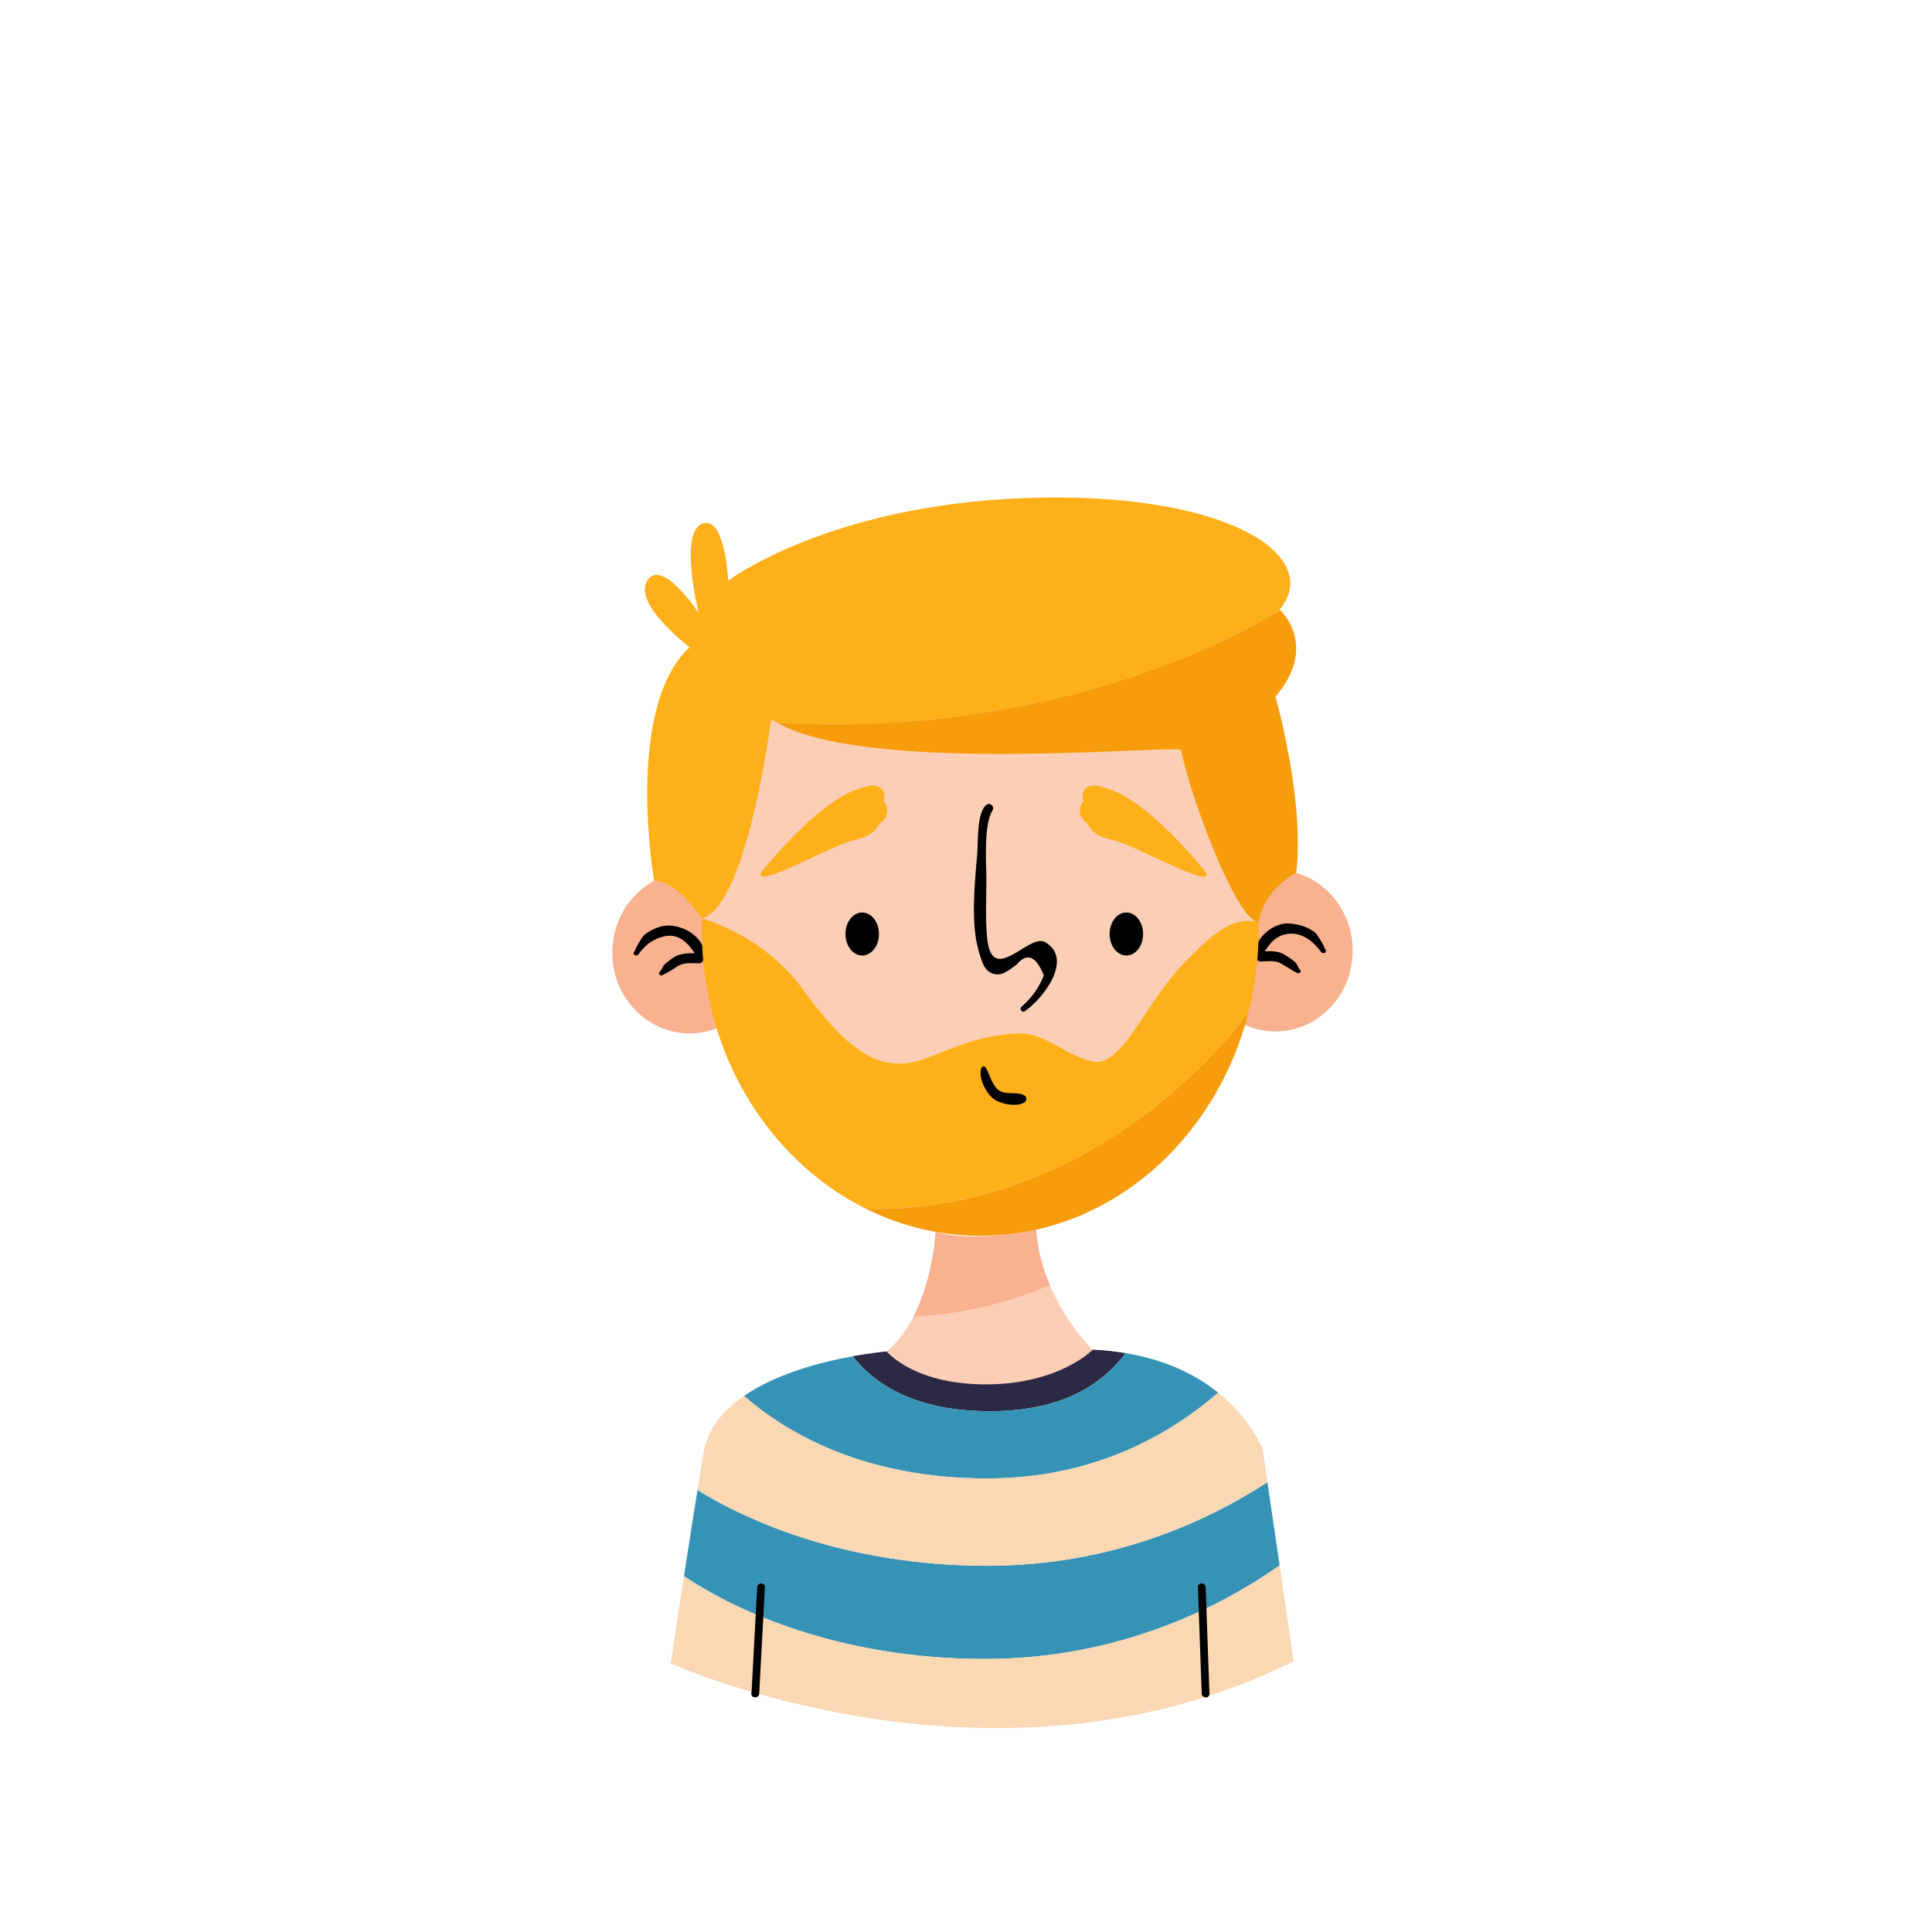 <svg xmlns:svg="http://www.w3.org/2000/svg" xmlns="http://www.w3.org/2000/svg" version="1.1" id="svg2" xml:space="preserve" width="200" height="200" viewBox="0 0 200 200">
  <g id="g10" transform="matrix(1.333,0,0,-1.333,-160,666.667)">
    <g id="g12" transform="scale(0.1)">

      <path d="m 1789.9,3686.08 c 1.48,27.52 2.95,55.04 4.42,82.56 0.21,3.86 -5.79,3.85 -5.99,0 -1.48,-27.52 -2.95,-55.04 -4.42,-82.56 -0.21,-3.87 5.79,-3.85 5.99,0 v 0" style="fill:#000000;fill-opacity:1;fill-rule:nonzero;stroke:none" id="path88"/><path d="m 2139.55,3686.04 c -0.99,27.55 -1.98,55.09 -2.97,82.63 -0.13,3.86 -6.14,3.87 -5.99,0 0.98,-27.54 1.97,-55.08 2.96,-82.63 0.14,-3.85 6.14,-3.87 6,0 v 0" style="fill:#000000;fill-opacity:1;fill-rule:nonzero;stroke:none" id="path90"/><path d="m 1968.9,3905.31 c 54.68,0 86.11,19.47 105.61,45.09 -8.04,1.32 -16.42,2.35 -25.61,2.69 l -160,-1.37 c 0,0 -10.79,-0.87 -26.41,-3.71 14.59,-18.97 44.99,-42.7 106.41,-42.7" style="fill:#2c2945;fill-opacity:1;fill-rule:nonzero;stroke:none" id="path92"/><path d="m 1966.22,3785.29 c -107.42,0.22 -183.94,33.88 -224.26,58.84 -3.51,-21.84 -7.21,-45.54 -10.5,-66.92 37.42,-25.17 117.32,-64.06 232.81,-64.3 107.15,-0.22 186.69,42.31 229.78,72.66 l -9.46,64.65 c -45,-29.35 -120.08,-65.13 -218.37,-64.93" style="fill:#3793b5;fill-opacity:1;fill-rule:nonzero;stroke:none" id="path94"/><path d="m 2146.34,3919.7 c -16.32,13.19 -39.66,25.42 -71.83,30.7 -19.5,-25.62 -50.93,-45.09 -105.61,-45.09 -61.42,0 -91.82,23.73 -106.41,42.7 -23.83,-4.33 -58.93,-13.28 -84.4,-30.82 34.63,-30.22 94.85,-63.92 188.13,-64.11 82.21,-0.17 141.3,33.03 180.12,66.62" style="fill:#3793b5;fill-opacity:1;fill-rule:nonzero;stroke:none" id="path96"/><path d="m 1731.46,3777.21 c -5.77,-37.48 -10.28,-67.72 -10.28,-67.72 0,0 251.84,-114.15 483.75,1.63 l -10.88,74.45 c -43.09,-30.35 -122.63,-72.88 -229.78,-72.66 -115.49,0.24 -195.39,39.13 -232.81,64.3" style="fill:#fad8b4;fill-opacity:1;fill-rule:nonzero;stroke:none" id="path98"/><path d="m 2184.59,3850.22 -3.76,25.78 c 0,0 -8.7,22.85 -34.49,43.7 -38.82,-33.59 -97.91,-66.79 -180.12,-66.62 -93.28,0.19 -153.5,33.89 -188.13,64.11 -16.04,-11.03 -28.27,-25.45 -31.42,-44.28 -1.49,-8.9 -3.08,-18.64 -4.71,-28.78 40.32,-24.96 116.84,-58.62 224.26,-58.84 98.29,-0.2 173.37,35.58 218.37,64.93" style="fill:#fad8b4;fill-opacity:1;fill-rule:nonzero;stroke:none" id="path100"/><path d="m 1795.8,4261.64 c 0.12,-34.65 -26.65,-62.82 -59.79,-62.93 -33.13,-0.12 -60.09,27.88 -60.21,62.52 -0.12,34.65 26.65,62.82 59.79,62.93 33.13,0.12 60.09,-27.88 60.21,-62.52" style="fill:#f9b28f;fill-opacity:1;fill-rule:nonzero;stroke:none" id="path102"/><path d="m 2250.8,4263.17 c 0.11,-34.65 -26.66,-62.82 -59.79,-62.93 -33.14,-0.11 -60.1,27.88 -60.21,62.53 -0.12,34.64 26.65,62.82 59.79,62.93 33.13,0.1 60.09,-27.89 60.21,-62.53" style="fill:#f9b28f;fill-opacity:1;fill-rule:nonzero;stroke:none" id="path104"/><path d="m 1888.9,3951.72 c 0,0 20.92,-25.76 77.59,-25.57 56.67,0.19 82.41,26.94 82.41,26.94 0,0 -20.19,18.94 -33.31,50.19 -32.66,-14.64 -69.25,-22.86 -106.01,-24.65 -5.2,-10.09 -11.94,-19.58 -20.68,-26.91" style="fill:#fcceb6;fill-opacity:1;fill-rule:nonzero;stroke:none" id="path106"/><path d="m 1926.82,4044.63 c 0,0 -1.69,-35.76 -17.24,-66 36.76,1.79 73.35,10.01 106.01,24.65 -5.26,12.52 -9.41,26.95 -10.63,43.02 0,0 -44.93,-10.62 -78.14,-1.67" style="fill:#f9b28f;fill-opacity:1;fill-rule:nonzero;stroke:none" id="path108"/><path d="m 1693.64,4259.35 c 0.13,-0.02 0.27,-0.04 0.4,-0.06 0.9,-0.14 1.55,0.1 2.08,0.84 5.07,7.05 10.43,11.37 18.96,13.71 12.97,3.57 20.75,-6.2 26.77,-15.84 1.55,-2.49 6.01,-1.67 5.8,1.57 -0.85,13.41 -14.51,22.05 -26.89,22.9 -7.04,0.48 -14.56,-3.02 -20.01,-7.12 -1.45,-1.09 -8.56,-12.79 -7.11,-12.56 -1.71,-0.27 -1.71,-3.18 0,-3.44 v 0" style="fill:#000000;fill-opacity:1;fill-rule:nonzero;stroke:none" id="path110"/><path d="m 1714.57,4243.91 c 4.19,1.89 8.25,4.56 12.12,7.06 4.85,3.12 10.67,2.17 16.19,2.16 5.07,0 5.07,7.91 0,7.87 -5.83,-0.04 -11.49,0.36 -16.93,-1.96 -3.16,-1.35 -6.19,-3.95 -8.84,-6.13 -2.34,-1.93 -2.56,-4.49 -4.5,-6.46 -1.36,-1.39 0.35,-3.27 1.96,-2.54 v 0" style="fill:#000000;fill-opacity:1;fill-rule:nonzero;stroke:none" id="path112"/><path d="m 2228.75,4264.59 c 1.46,-0.21 -5.74,11.43 -7.18,12.5 -6.06,4.49 -12.6,6.54 -20.06,7 -12.31,0.77 -26.08,-10.9 -26.76,-23.06 -0.18,-3.22 4.26,-4.1 5.81,-1.57 5.15,8.39 10.25,15.75 20.95,16.68 10.45,0.9 19.07,-6.4 24.75,-14.21 0.54,-0.73 1.19,-0.99 2.08,-0.84 0.14,0.02 0.27,0.04 0.41,0.06 1.69,0.28 1.72,3.2 0,3.44 v 0" style="fill:#000000;fill-opacity:1;fill-rule:nonzero;stroke:none" id="path114"/><path d="m 2209.89,4248.11 c -1.56,1.56 -1.87,3.92 -3.49,5.58 -2.37,2.41 -5.62,4.28 -8.43,6.1 -5.46,3.51 -12.25,2.67 -18.43,2.68 -5.08,0.01 -5.08,-7.9 0,-7.87 4.79,0.03 10.32,1 14.71,-1.17 4.71,-2.32 8.88,-5.73 13.68,-7.86 1.6,-0.71 3.34,1.15 1.96,2.54 v 0" style="fill:#000000;fill-opacity:1;fill-rule:nonzero;stroke:none" id="path116"/><path d="m 1789.9,3686.08 c 1.48,27.52 2.95,55.04 4.42,82.56 0.21,3.86 -5.79,3.85 -5.99,0 -1.48,-27.52 -2.95,-55.04 -4.42,-82.56 -0.21,-3.87 5.79,-3.85 5.99,0 v 0" style="fill:#000000;fill-opacity:1;fill-rule:nonzero;stroke:none" id="path118"/><path d="m 2139.55,3686.04 c -0.99,27.55 -1.98,55.09 -2.97,82.63 -0.13,3.86 -6.14,3.87 -5.99,0 0.98,-27.54 1.97,-55.08 2.96,-82.63 0.14,-3.85 6.14,-3.87 6,0 v 0" style="fill:#000000;fill-opacity:1;fill-rule:nonzero;stroke:none" id="path120"/><path d="m 1823.35,4233.64 c 35.84,-49.17 61.67,-68.33 98.34,-53.33 36.66,15 49.19,17.15 67.5,18.4 22.5,1.53 37.21,-16.74 59.71,-21.74 22.5,-5 40.29,44.92 70.29,75.8 27.49,28.29 38.72,35.44 58.54,32.68 -1.56,129.5 -42.15,265.55 -217.09,264.85 -153.71,-0.61 -212.8,-133.95 -215.23,-262.21 20.23,-6.61 54.18,-21.84 77.94,-54.45" style="fill:#fcceb6;fill-opacity:1;fill-rule:nonzero;stroke:none" id="path122"/><path d="m 2169.68,4214.45 c 5.32,20.77 8.2,42.66 8.12,65.32 0,1.89 -0.05,3.78 -0.07,5.68 -19.82,2.76 -31.05,-4.39 -58.54,-32.68 -30,-30.88 -47.79,-80.8 -70.29,-75.8 -22.5,5 -37.21,23.27 -59.71,21.74 -18.31,-1.25 -30.84,-3.4 -67.5,-18.4 -36.67,-15 -62.5,4.16 -98.34,53.33 -23.76,32.61 -57.71,47.84 -77.94,54.45 -0.06,-3.26 -0.12,-6.53 -0.11,-9.79 0.33,-96.07 52.58,-178.58 127.44,-215.73 117.58,-3.1 225.24,60.56 296.94,151.88" style="fill:#feb01b;fill-opacity:1;fill-rule:nonzero;stroke:none" id="path124"/><path d="m 1872.74,4062.57 c 27.34,-13.57 57.67,-21.14 89.61,-21.03 98.81,0.33 181.82,73.42 207.33,172.91 -71.7,-91.32 -179.36,-154.98 -296.94,-151.88" style="fill:#f79c0b;fill-opacity:1;fill-rule:nonzero;stroke:none" id="path126"/><path d="m 1882.9,4275.92 c 0,-9.22 -5.82,-16.7 -13,-16.7 -7.19,0 -13.01,7.48 -13.01,16.7 0,9.22 5.82,16.7 13.01,16.7 7.18,0 13,-7.48 13,-16.7" style="fill:#000000;fill-opacity:1;fill-rule:nonzero;stroke:none" id="path128"/><path d="m 2088.02,4275.92 c 0,-9.22 -5.82,-16.7 -13,-16.7 -7.18,0 -13,7.48 -13,16.7 0,9.22 5.82,16.7 13,16.7 7.18,0 13,-7.48 13,-16.7" style="fill:#000000;fill-opacity:1;fill-rule:nonzero;stroke:none" id="path130"/><path d="m 1797.47,4430.8 c 0.63,4.12 1.08,7.31 1.36,9.36 -0.9,0.05 -1.82,0.07 -2.72,0.13 0.21,-2.06 0.61,-5.52 1.36,-9.49" style="fill:#feb01b;fill-opacity:1;fill-rule:nonzero;stroke:none" id="path132"/><path d="m 1795.85,4440.31 c 0.09,-0.01 0.18,-0.01 0.26,-0.02 -0.25,2.39 -0.26,2.93 -0.26,0.02" style="fill:#feb01b;fill-opacity:1;fill-rule:nonzero;stroke:none" id="path134"/><path d="m 2194.15,4527.81 c 34.95,43.33 -44.96,92.5 -198.3,86.66 -153.33,-5.83 -230,-64.17 -230,-64.17 0,0 -2.5,51.67 -20.44,44.17 -17.95,-7.5 -2.53,-69.16 -2.53,-69.16 0,0 -28.69,43.33 -39.95,24.99 -11.26,-18.34 32.87,-51.66 32.87,-51.66 -50.89,-47.5 -27.51,-181.47 -27.51,-181.47 16.6,1.02 37.12,-29.08 37.12,-29.08 29.04,7.55 46.73,107.72 52.06,142.71 -0.75,3.97 -1.15,7.43 -1.36,9.49 -0.08,0.01 -0.17,0.01 -0.26,0.02 0,2.91 0.01,2.37 0.26,-0.02 0.9,-0.06 1.82,-0.08 2.72,-0.13 0.23,1.66 0.36,2.65 0.36,2.65 1.47,-1.02 3.14,-1.97 4.8,-2.91 135.02,-7.82 277.82,21.02 390.5,87.58 -0.22,0.22 -0.34,0.33 -0.34,0.33" style="fill:#feb01b;fill-opacity:1;fill-rule:nonzero;stroke:none" id="path136"/><path d="m 1803.99,4439.9 c 71.61,-40.89 312.56,-16.3 313.53,-21.26 7.01,-35.5 43.39,-133.85 60.21,-133.19 5.2,26.8 29.18,37.89 29.18,37.89 6.88,56.38 -16.11,136.97 -16.11,136.97 32.03,37.23 6.97,63.95 3.69,67.17 -112.68,-66.56 -255.48,-95.4 -390.5,-87.58" style="fill:#f79c0b;fill-opacity:1;fill-rule:nonzero;stroke:none" id="path138"/>

      <path d="m 1962.31,4171.66 c -2.4,-7.34 3.52,-18.71 9.06,-23.36 5.3,-4.46 18.37,-6.96 24.43,-3.25 2.05,1.26 2.08,4.27 0,5.51 -5.3,3.17 -12.53,0.41 -18.36,3.13 -6.33,2.95 -8.31,12.78 -11.57,18.44 -0.87,1.51 -3.04,1.09 -3.56,-0.47 v 0" style="fill:#000000;fill-opacity:1;fill-rule:nonzero;stroke:none" id="path140"/><path d="m 1996.12,4215.93 c 14.09,9.58 38.22,40.54 15.84,53.65 -12.71,7.45 -41.72,-35.75 -45.19,4.28 -1.26,14.55 -0.47,29.36 -0.48,43.95 0,13.79 -2.28,42.74 4.86,54.2 1.7,2.73 -1.69,6.15 -4.43,4.43 -7.91,-4.99 -6.79,-29.13 -7.4,-36.63 -1.81,-22.55 -5.5,-55.21 1.05,-77.1 2.45,-8.2 4.54,-18.16 14.96,-18.16 5.08,0 11.15,5.28 14.66,7.79 7.92,9.38 14.9,6.51 20.95,-8.63 -3.88,-9.69 -9.69,-17.81 -17.46,-24.36 -1.76,-1.7 0.57,-4.84 2.64,-3.42 v 0" style="fill:#000000;fill-opacity:1;fill-rule:nonzero;stroke:none" id="path142"/>
      <path d="m 1791.69,4324.16 c 0,0 44.75,56.98 78.21,65.31 16.58,6.15 18.77,-5.41 16.58,-10.1 0,0 8.46,-10 -3.58,-18.12 0,0 -2.98,-9.38 -18.61,-12.19 -15.62,-2.81 -80.83,-40.41 -72.6,-24.9" style="fill:#feb01b;fill-opacity:1;fill-rule:nonzero;stroke:none" id="path144"/><path d="m 2136.5,4324.16 c 0,0 -44.75,56.98 -78.2,65.31 -16.59,6.15 -18.77,-5.41 -16.59,-10.1 0,0 -8.45,-10 3.59,-18.12 0,0 2.98,-9.38 18.6,-12.19 15.63,-2.81 80.83,-40.41 72.6,-24.9" style="fill:#feb01b;fill-opacity:1;fill-rule:nonzero;stroke:none" id="path146"/>

    </g>
  </g>
</svg>